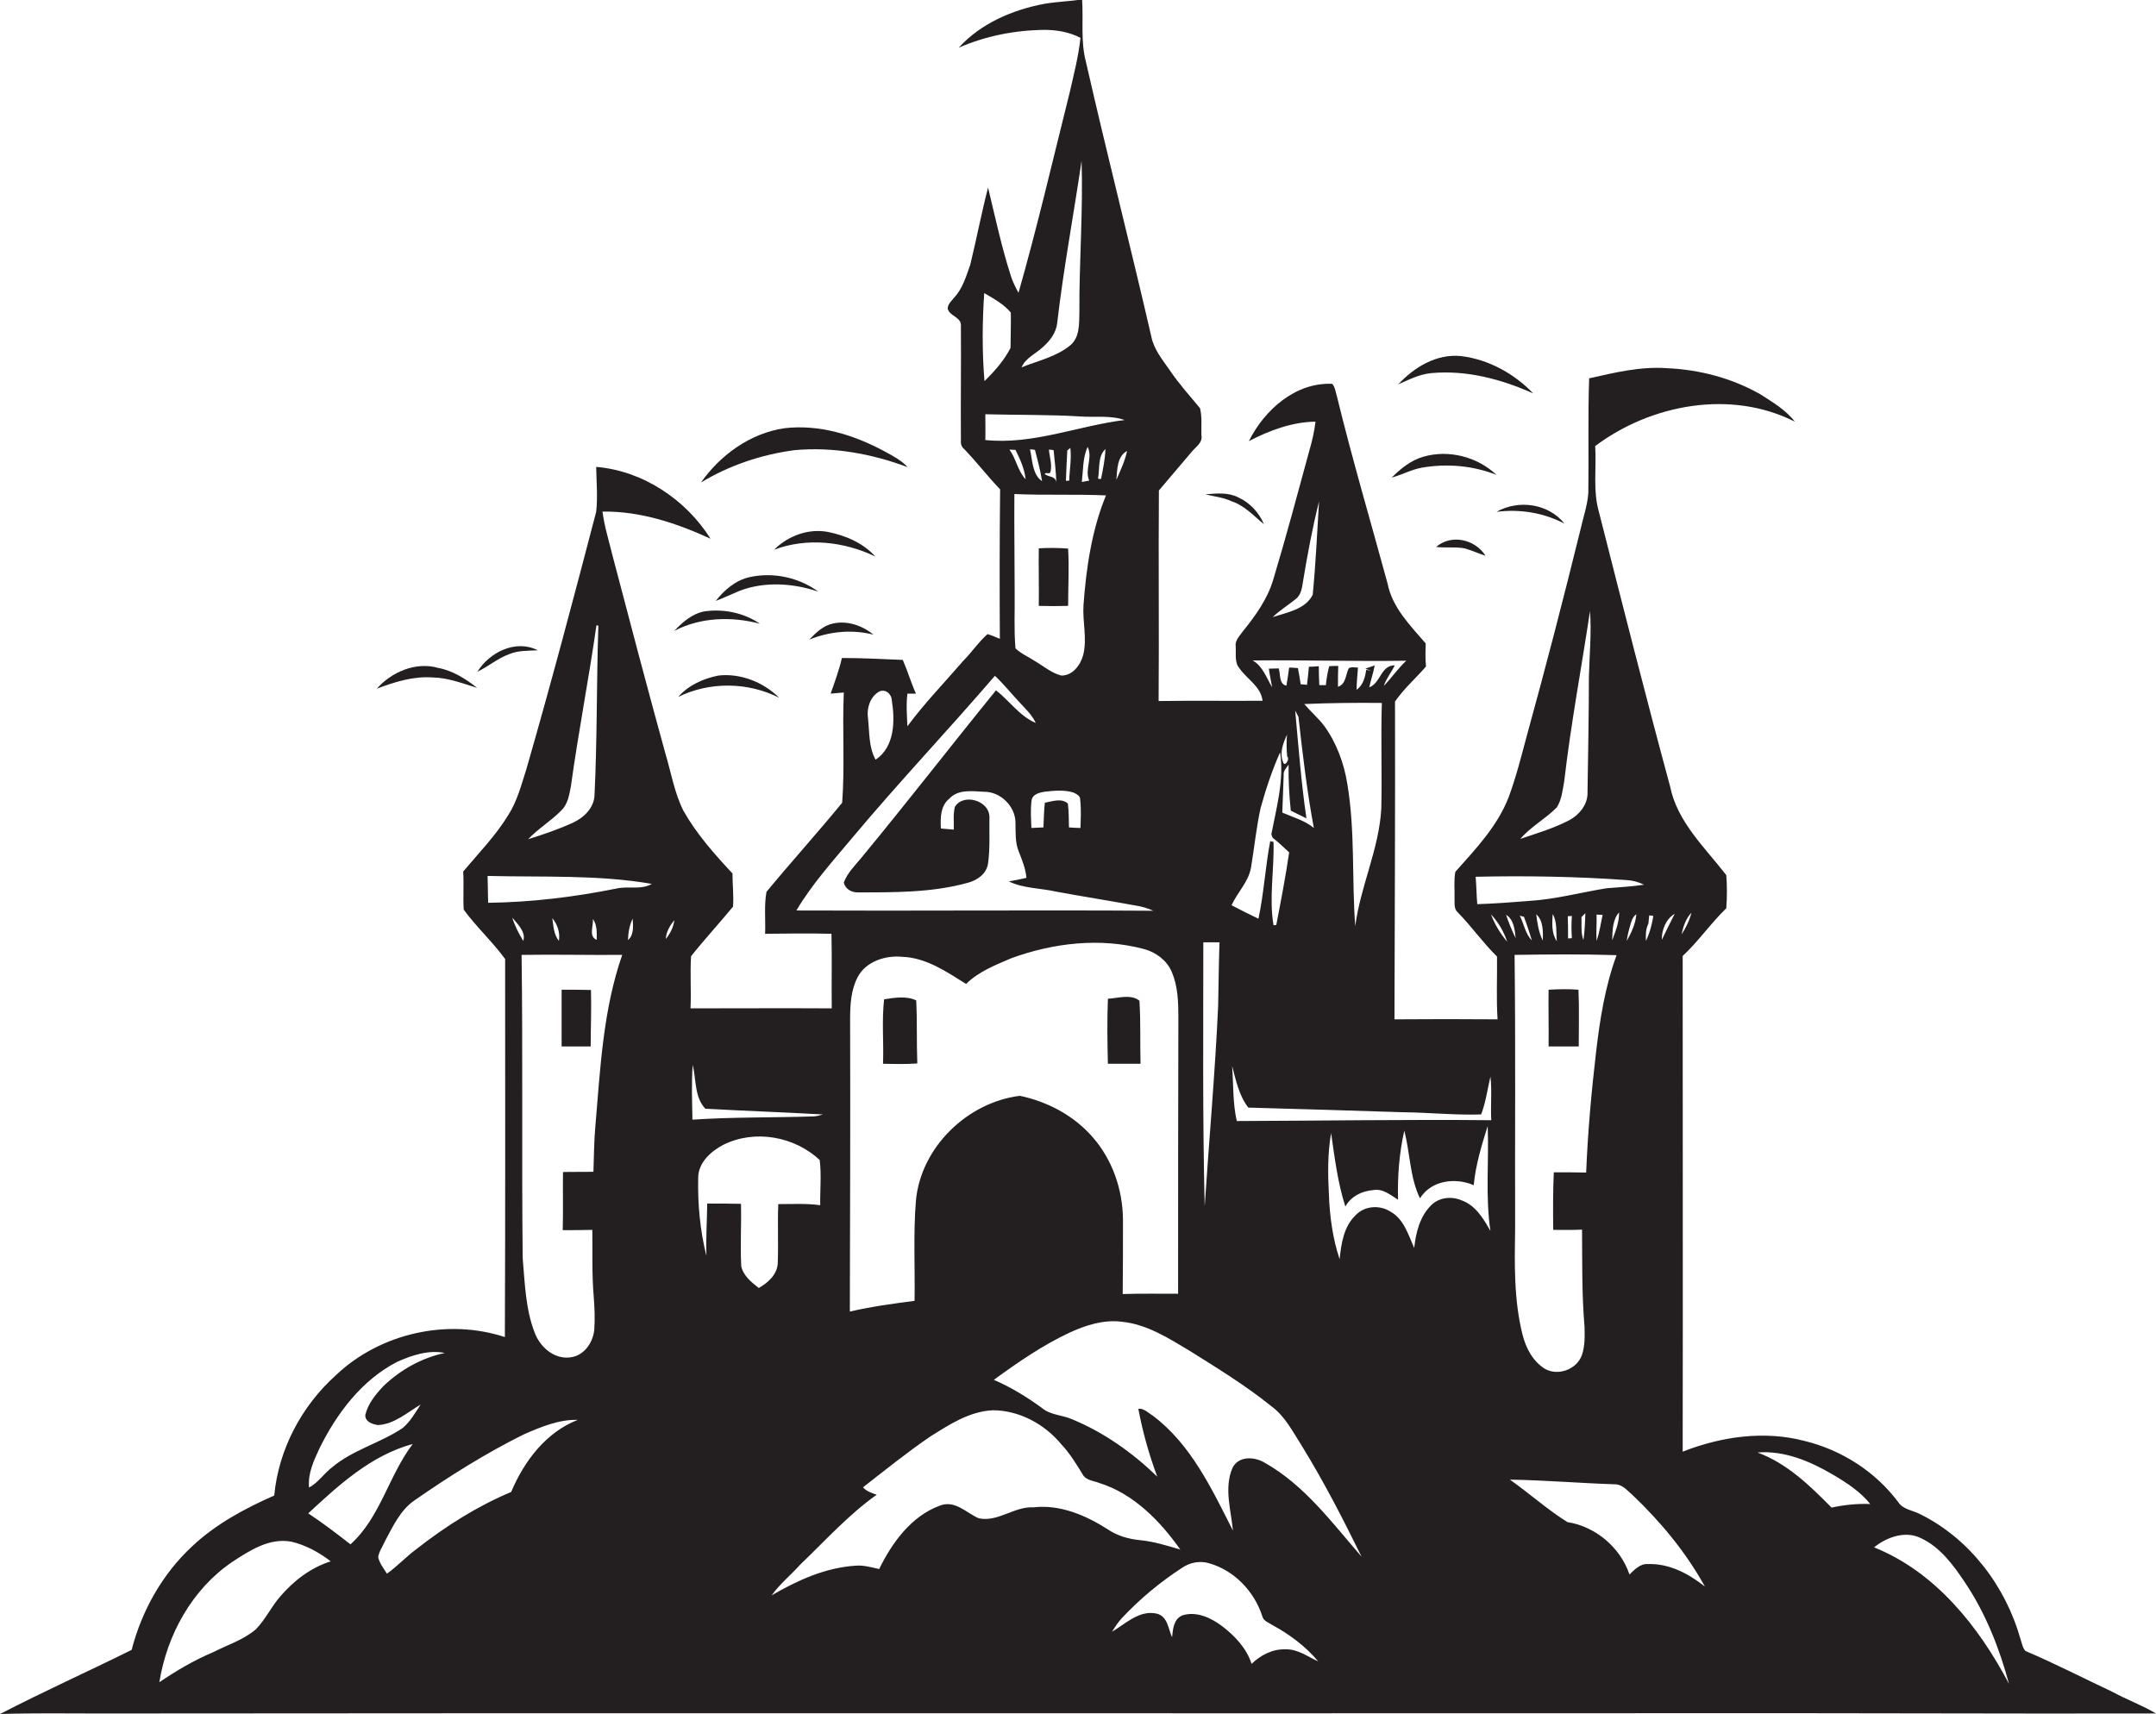 <?xml version="1.0" encoding="utf-8"?>
<!-- Generator: Adobe Illustrator 19.2.0, SVG Export Plug-In . SVG Version: 6.00 Build 0)  -->
<svg version="1.1" id="Layer_1" xmlns="http://www.w3.org/2000/svg" xmlns:xlink="http://www.w3.org/1999/xlink" x="0px" y="0px"
	 viewBox="0 0 786.2 625.3" enable-background="new 0 0 786.2 625.3" xml:space="preserve">
<g>
	<path fill="#231F20" d="M770.5,617.2c-10.6-5-21.1-10.4-31.9-15c-1.1-1.2-1.3-2.9-1.8-4.3c-5.4-19.2-18.4-36.5-36.4-45.5
		c-2.7-1.5-6.4-1.7-8.2-4.5c-8.3-11.1-20.6-19-34.1-22.3c-14.8-3.9-30.5-1.6-44.5,3.9c0.1-60.3,0-120.5,0-180.8
		c5.8-5.4,10.2-11.9,15.9-17.4c0.3-4,0.3-8.1,0-12.1c-7.8-10.1-17.9-19.4-20.5-32.4c-9-33.2-17.4-66.5-25.9-99.9
		c-2.3-7.9-0.9-16.1-1.4-24.2c20.4-15.3,49.5-20.7,72.8-8.9c-3.3-4.3-8.1-7.1-12.6-10c-10.4-5.9-22.2-9-34.1-9.5
		c-9.6-0.7-19,1.6-28.3,3.7c-0.5,13.9-0.1,27.8-0.3,41.7c-0.3,4.6-1.9,9.1-2.9,13.6c-6.2,25.2-12.7,50.3-19.6,75.3
		c-2,7.5-3.9,15-6.6,22.3c-4.1,10.5-12,18.8-19.4,27.1c-0.6,3.2-0.2,6.5-0.3,9.8c0.1,1.7-0.3,3.7,1.2,5c5,5.1,9.1,11,14.3,16.1
		c0.1,7.6-0.3,15.3,0.2,22.9c-12.5-0.1-25.1-0.1-37.6,0c0.1-38.6,0.3-77.3,0.2-115.9c3.2-4.7,7.6-8.5,11.3-12.8
		c-0.3-2.8-0.2-5.6-0.1-8.4c-5.6-6.5-12.2-13.1-13.9-21.8c-6.2-22.8-12.9-45.4-18.5-68.4c-0.5-1.5-0.6-3.3-1.7-4.5
		c-13.4-0.6-24.7,9.5-30.4,20.9c7.5-3.9,15.8-7,24.3-7.1c-0.4,3.5-1.2,7-2.2,10.4c-4.3,15.8-8.5,31.6-13.2,47.2
		c-2.1,7.1-6.5,13.2-11.1,18.9c-1.2,1.7-2.9,3.3-2.6,5.5c0.2,2.7-0.5,5.8,1.4,8c2.8,4,7.8,6.6,8.4,11.8c-12.6,0.1-25.3-0.1-37.9,0.1
		c0.2-25.6-0.1-51.2,0.1-76.8c3.9-4.6,7.8-9.2,11.7-13.8c1.5-2,4.4-3.5,3.8-6.4c-0.1-3.2,0.3-6.6-0.5-9.8c-3.7-4.5-7.7-8.9-11-13.8
		c-2.7-3.9-5.9-7.7-6.8-12.5c-7.7-33.4-16.2-66.6-23.8-100c-2-7.5-0.9-15.2-1.4-22.8c-4.6,0.7-9.2,0.8-13.8,1.6
		c-11.6,2.2-23.1,7.1-31.2,16c9.8-4.3,20.6-6.4,31.3-6.5c4.5,0,9.1,0.8,13.1,2.9c-0.7,6.7-2.4,13.2-3.9,19.8
		c-6.1,24.4-11.8,49-18.7,73.2c-1.1-2-2.1-4-2.8-6.2c-3.4-10.6-5.7-21.4-8.3-32.2c-2.4,9.3-4.2,18.8-6.5,28.2
		c-1.5,4.2-2.8,8.8-6,12.1c-0.9,1.2-2.3,2.3-2.2,4c0.8,2.7,5.1,3,4.8,6.2c0.1,14-0.1,27.9,0,41.9c-0.1,1.3,0.3,2.3,1.3,3.1
		c4.5,4.7,8.5,9.9,13,14.6c-0.2,18.1-0.2,36.3-0.1,54.5c-1.5-0.6-3-1.3-4.5-1.7c-3.3,2.9-5.8,6.7-8.9,9.8
		c-6.8,7.9-14.1,15.4-20.3,23.8c-0.2-4-0.5-8,0-11.9c0.8,0,2.3,0,3.1,0c-1.8-4-3-8.2-4.8-12.3c-7.4-0.3-14.8-0.7-22.2-0.7
		c-1,4.4-2.6,8.7-4.1,13c1.6-0.1,3.2-0.3,4.8-0.4c-0.6,13.4,0.4,26.9-0.6,40.2c-9,11-18.6,21.6-27.6,32.5c-0.9,5-0.3,10.2-0.5,15.3
		c8-0.1,16.1-0.2,24.2,0c0.2,9.1,0,18.1,0.1,27.2c-17.2-0.1-34.3,0-51.5,0c0.3-6.3-0.2-12.6,0.2-19c4.9-6.2,10.3-12,15.3-18.1
		c0.3-4-0.2-8-0.2-12.1c-6.6-7.1-13.1-14.4-17.9-22.9c-3.3-6.6-4.5-14-6.6-21c-6.6-23.9-12.9-47.9-19.2-71.9
		c-1.3-5.4-3-10.7-3.7-16.2c13.8-0.2,27,4.2,39.4,9.9c-9-14.3-24.7-24.8-41.7-26.2c0.1,5.5,0.6,11,0,16.4
		c-8.2,31.4-16.5,62.8-25.5,94c-1.8,5.6-3.3,11.5-6.5,16.5c-4.6,7.6-10.8,13.9-16.5,20.7c0.3,4.6-0.1,9.3,0.2,13.9
		c4.6,6.3,10.5,11.7,15.1,18c0,46,0.1,92-0.1,137.9c-21-6.9-45.4-1.4-61.5,13.8c-12.6,11.3-21,27.1-22.6,44
		c-10.7,4.7-21.3,10.4-29.9,18.5c-10.9,10.1-18.4,23.5-22.1,37.8c-15.9,7.9-32.2,15.2-48,23.4c12-0.4,24-0.2,35.9-0.2
		c190.3-0.2,380.6,0,570.9-0.1c59.8-0.1,119.6,0.2,179.4,0.1C781.2,622,775.6,620,770.5,617.2z M204.7,295.6
		c2.4-2.3,2.9-5.8,3.5-8.9c2.7-19.6,6.5-39,9.3-58.6c0.2,0,0.5,0.1,0.7,0.1c-0.7,20.6-0.4,41.2-1.4,61.7c-0.1,4.7-3.8,8.3-7.9,10.2
		c-5.3,2.4-10.8,4.3-16.3,6C196.3,302.2,201,299.4,204.7,295.6z M116.5,528.3c6.3-12.8,15.5-25,28.4-31.6c5.4-2.4,11.4-4.4,17.3-3.2
		c-8.5,1.8-16.3,6.2-22.5,12.2c-2.8,3-5.6,6.4-6.5,10.5c0,2.4,2.6,3.3,4.6,3.6c6-0.3,10.7-4.6,15.6-7.5c-2,3-3.8,6.3-6.6,8.6
		c-8.2,5.5-18.1,7.9-25.7,14.3c-3,2.3-5.1,5.6-8.4,7.4C112.2,537.5,114.4,532.8,116.5,528.3z M102.2,582.3c-3.3,3.8-5.4,8.4-8.9,12
		c-4.6,3.9-10.4,5.7-15.7,8.4c-6.9,2.9-13.3,6.7-19.5,10.9c2.8-17.3,11.9-33.9,26.6-43.9c6.3-4.1,13.4-8.8,21.4-7.4
		c5.3,1.2,10.2,3.9,14.5,7.2C113.3,571.8,107.1,576.6,102.2,582.3z M127.8,563.3c-5-3.9-10.1-7.8-15.4-11.3
		c11.2-10.4,23-21.2,38.1-25.3C141.7,538.3,138.7,553.5,127.8,563.3z M186.4,544.2c-12.4,5.2-23.9,12.5-34.5,20.8
		c-3.8,2.8-7,6.3-10.8,9c-1.2-1.9-2.7-3.8-3.2-6c0.3-2.1,1.6-3.8,2.4-5.7c2.9-5.4,5.6-11.4,10.8-15c12.8-8.9,26-17.2,39.9-24.1
		c6.2-2.7,12.8-5.5,19.7-5.3C199.1,522.4,191.1,533,186.4,544.2z M217.1,410.8c-0.5,5.5-0.5,11-0.7,16.6c-3.7,0.1-7.4,0-11.1,0.1
		c-0.1,7.1,0.1,14.1-0.1,21.2c3.6,0,7.2,0,10.8-0.1c0.1,8.1-0.2,16.2,0.5,24.3c0.3,4,0.5,8.1,0.2,12.2c-0.5,4.7-3.8,9.5-8.8,10
		c-5.9,0.8-11.1-3.9-13-9.2c-3.3-8.6-3.5-18-4.3-27c-0.4-36.9,0.1-73.7-0.4-110.6c12.2-0.2,24.5,0.1,36.7,0
		C219.9,368.3,218.9,389.8,217.1,410.8z M186.8,334.7c1.9,2.3,5.1,5.3,4,8.5C189.2,340.5,187.7,337.7,186.8,334.7z M201.4,334.9
		c1.9,2.3,2.9,5.3,2.4,8.3C201.9,340.8,201.8,337.7,201.4,334.9z M216.2,335.2c1.6,2.2,1.4,5,1.4,7.6
		C214.5,341.6,216.5,337.6,216.2,335.2z M229,342.9c0.1-2.7,0.5-5.4,1.7-7.8C230.9,337.8,231.2,341,229,342.9z M224.8,324.1
		c-15.4,3.1-31.1,5-46.8,5.2c-0.1-3.3-0.1-6.6-0.2-9.8c20,0.5,40.2-0.5,59.9,2.9C233.8,324.7,229,323.1,224.8,324.1z M242.8,342.5
		c0.1-2.6,1.5-4.9,3.1-6.9C245.6,338.2,244.4,340.5,242.8,342.5z M472.5,218.5c2.1-1.6,2.3-4.4,2.7-6.7c1.6-9.7,3.4-19.3,5.8-28.9
		c-0.7,11.3-1.2,22.7-2.3,34c-2.6,5.4-9.5,6.5-14.6,8.2C466.7,222.6,469.8,220.7,472.5,218.5z M456.8,240.9
		c18.7-0.2,37.3,0.4,56,0.1c-3,2.8-5.3,6.2-8.2,9.2c0.9-2.7,2.8-5,4-7.5c-5.1-0.1-5.1,6.5-9.3,8c0.6-2.7,1.5-5.3,2-8
		c-0.8,0.3-2.5,0.9-3.4,1.2c0.5,0.2,1.6,0.6,2.1,0.8c-0.4-0.1-1.3-0.3-1.8-0.4c-0.4,2.7-1.1,5.6-3.5,7.3c0-2.7,0.3-5.4,0.5-8.1
		c-1.1,0-2.4-0.4-3.4,0.3c-1.1,2.3-1,5.8-3.9,6.7c0-2.5,0-5.1,0.1-7.6c-0.8,0-2.4,0-3.3,0.1c-0.6,2.3-1,4.6-1.2,6.9
		c-0.6,0-1.8,0-2.4,0c-0.1-2.3-0.2-4.6-0.2-6.9c-1.2,0.1-2.4,0.2-3.6,0.2c-0.2,2.2-0.4,4.4-0.7,6.6c-0.6-0.1-1.7-0.2-2.3-0.2
		c-0.3-2-0.6-3.9-1-5.9c-1.1-0.1-2.2-0.2-3.2-0.2c-0.3,2.2-0.6,4.4-1,6.6c-2.8-0.6-2.1-4.2-2.8-6.3c-0.9,0-2.7,0.1-3.6,0.1
		c0.3,2.3,0.8,4.5,1.2,6.8C461.8,247.2,460.5,243,456.8,240.9z M503.7,294.9c-0.8,14.8-7.6,28.3-9.5,42.9c-1.3-17.3,0-34.8-2.9-51.9
		c-1.2-7.5-3.9-14.9-8.4-21.1c-2.2-2.9-5-5.3-7.3-8c9.4-0.4,18.9-0.5,28.3-0.4C503.5,269.3,504,282.1,503.7,294.9z M469.4,276
		c1.1,0.8-1,4-1.5,2c-1.4-3.4,0-6.9,1.4-10C469.1,270.7,469.1,273.4,469.4,276z M468.1,282.8c-0.2-1.6,1-2.7,1.8-3.9
		c-0.1,5.6,0.2,11.2,0.8,16.8c1.9,0.9,3.8,1.9,5.7,2.8c-1.9-13-2.9-26.2-4.1-39.3c0.4,0.8,0.8,1.5,1.2,2.3
		c1.5,13.5,3.1,27.1,5.6,40.5c-3.4-2.8-7.6-3.9-11.5-5.6C467.8,291.8,467.9,287.3,468.1,282.8z M456.2,316.4
		c1.2-7.2,1.9-14.5,3.5-21.7c1.9-6.9,4.2-13.8,7.1-20.3c1.5,10.1-1.3,20.1-3.2,29.9c0.1,0.3,0.3,1,0.5,1.3c2.1,1.6,4,3.5,6,5.3
		c-1.3,8.9-3,17.7-4.7,26.5c-0.3,0-0.8,0.1-1,0.1c-1.7-10,0.3-20.3,0-30.4c-0.3-0.1-0.9-0.2-1.2-0.3c-1.8,9.4-2.3,19-4.3,28.3
		c-3.3-1.6-6.6-3.2-9.8-4.9C451.2,325.5,455.3,321.7,456.2,316.4z M438.8,343.7c2,0,3.9,0,5.9,0c-0.3,7.8-0.3,15.5-0.5,23.3
		c-1.1,24.3-3.3,48.6-4.9,73C438.5,407.8,438.8,375.7,438.8,343.7z M427.3,354.5c2.2,5.2,2.4,10.9,2.4,16.4
		c-0.1,33.7-0.1,67.4-0.1,101c-6.7,0-13.5-0.1-20.2,0.1c0.1-9.1,0.1-18.1,0.1-27.2c-0.1-11-3.9-22-11.3-30.3
		c-6.8-7.7-16.3-12.7-26.3-14.8c-19.2,2.4-36.1,18.8-37.9,38.2c-1,12.1-0.3,24.4-0.5,36.6c-7.9,1-15.8,2.1-23.6,3.9
		c0.1-35.6,0.2-71.1,0.1-106.7c0-5.2,0.3-10.5,2.7-15.2c3-5.8,10.1-8.1,16.3-7.5c8.7,0.3,16.1,5.4,23.3,9.9
		c4.5-4.5,10.7-6.9,16.5-9.4c15.4-5.6,32.5-7.6,48.5-3.3C421.6,347.4,425.5,350.3,427.3,354.5z M380.4,126.5
		c2.6-2.3,4.7-5.2,5.1-8.6c2.3-19.8,6-39.5,8.9-59.2c0.6,18.4-0.9,36.8-0.8,55.2c-0.1,4.2,0.2,9.3-3.5,12.2
		c-5.1,4.1-11.7,5.5-17.6,7.9C374,130.5,377.8,129,380.4,126.5z M358.9,106.9c3.4,2,7.1,4,9.7,7.1c0.1,4.3-0.1,8.6-0.1,12.9
		c-2.3,4.5-5.8,8.5-9.5,12.1C358.1,128.3,358.2,117.5,358.9,106.9z M359.3,160.5c0.1-3.1,0-6.3,0-9.4c11.5,0.3,23.1,0.1,34.6,0.8
		c5.4,0.4,11-0.5,16.2,1.3C393.1,155.3,376.7,162.3,359.3,160.5z M411,164.5c-0.8,3.7-2.4,7.1-3.9,10.5
		C407.4,171.5,407.3,166.4,411,164.5z M395,238.9c-1,3.7-3.9,7.6-8,7.5c-3.6-0.9-6.4-3.4-9.5-5.2c-2.4-1.6-5.1-2.7-7.2-4.7
		c-0.6-6.9-0.2-13.8-0.3-20.7c0-11.9-0.2-23.7-0.1-35.6c11.1,0.5,22.3,0,33.4,0.5c-5.2,12.7-7.2,26.4-8.2,40
		C394.7,226.8,396.5,232.9,395,238.9z M394,302c-1.4,0-2.8-0.1-4.2-0.2c-0.1-2.9,0-5.8-0.4-8.7c-2.3-2.1-5.7-0.8-8.4-0.3
		c-0.3,3-0.4,6-0.5,9c-1.5,0.1-2.9,0.1-4.4,0.2c-0.1-3.4-0.4-6.8,0.1-10.2c0.4-2.1,2.8-2.7,4.6-3c3.5-0.4,7.3-0.8,10.7,0.3
		c1,0.5,2.5,1.2,2.4,2.6C394.3,295.2,394.1,298.7,394,302z M368.1,164c0.6,0,1.7,0.1,2.2,0.1c1.7,3.4,3.3,6.9,3.7,10.7
		C371.1,171.8,370.6,167.4,368.1,164z M375.6,163.9c0.5,0,1.4,0.1,1.8,0.2c1,3.8,2,7.6,2.6,11.4
		C376.4,173.1,376.5,167.8,375.6,163.9z M382.5,164c0.4,0,1.3,0.1,1.7,0.2c0.4,4,0.9,8,1,12c-0.1-2.7-2.9-2.1-4.2-3.3
		c0.3-0.9,1.9,0.4,2.1-0.9C383.7,169.3,382.7,166.6,382.5,164z M388.7,175.4c0.1-3.7,0.3-7.4,0.5-11.1l1.1-0.9
		c0.5,4-0.3,7.9-0.4,11.9L388.7,175.4z M397.2,175.3c-0.9,0.2-1.8,0.3-2.7,0.5c0.5-4.3,0.3-8.8,2.1-12.8
		C398.6,167,395.4,171.3,397.2,175.3z M400.4,174.6c0.7-3.6-0.2-8.1,2.7-10.8c-0.1,3.7-0.9,7.3-1.6,10.9
		C401.3,174.7,400.7,174.7,400.4,174.6z M320.5,252.3c2.3-1.2,4.6,0.8,4.7,3.1c1.2,7.5,1.1,17-5.9,21.7c-2.6-4.6-2.2-10.1-2.8-15.3
		C316,258.3,317.3,254.2,320.5,252.3z M290.4,332.1c5.7-9.6,13.2-17.9,20.3-26.4c16.9-20.2,35-39.3,52.1-59.2c3.2,3,5.9,6.4,8.9,9.6
		c2.2,2.4,4.6,4.6,6,7.6c-5.8-2.4-9.6-8.1-14.5-11.9c-16.5,20.3-32.5,41-49.2,61.2c-2.3,2.8-5,5.4-6.3,8.9c0.5,2.4,2.9,3.7,5.2,3.6
		c13.4,0,27,0.1,40-3.5c3.5-0.9,6.9-3.3,7.4-7.1c0.8-5.6,0.4-11.4,0.5-17c-0.1-5.9-9.5-8.7-12.6-3.6c-0.7,2.7-0.3,5.6-0.4,8.3
		c-1.6-0.1-3.2-0.3-4.7-0.4c-0.2-3.8-0.2-8.3,3.1-10.9c3.2-3.5,8.4-2.7,12.6-2.5c6-0.1,11.5,5.3,11.5,11.3c0.1,3.5-0.2,7.1,1.2,10.5
		c1.2,3.1,2.5,6.2,2.8,9.6c-2.1,0.5-4.3,0.9-6.4,1.3c5.3,2.6,11.4,2.4,17.1,3.7c9.7,1.8,19.4,3.3,29.1,5.1c2.2,0.3,4.4,1,6.5,1.9
		C377.2,331.9,333.8,332.3,290.4,332.1z M252.6,388.4c1.3,5.3,0.6,11.8,4.6,16c14.3,0.8,28.6,1.3,42.9,2.1c-1,0.3-2.1,0.6-3.2,0.7
		c-14.8,0.5-29.6,0.2-44.4,1.2C252.4,401.8,252.1,395.1,252.6,388.4z M276.7,469.8c-2.7-2.1-5.7-4.5-6.4-8
		c-0.4-7.5,0.1-15.1-0.1-22.7c-4.1-0.1-8.2-0.1-12.3-0.1c-0.1,6.4-0.5,12.7-0.3,19.1c-2.3-9.2-3.2-18.8-3-28.3
		c-0.1-5.6,4.6-9.9,9.3-12.3c11.4-5.6,25.8-3,35,5.6c0.7,5.4,0.1,11,0.2,16.5c-5.1-0.7-10.2-0.4-15.3-0.4
		c-0.3,7.3,0.1,14.5-0.2,21.8C283.3,465,280,467.9,276.7,469.8z M376.9,549.8c-7-0.4-13,5.5-20,4c-4.6-2-8.7-6.8-14.2-4.6
		c-10.4,3.8-17.4,13.5-22.1,23.1c-2.9-0.6-5.8-1.5-8.7-1.2c-11,0.7-21.2,5.4-30.5,10.8c3-4.2,7-7.4,10.4-11.2
		c9.1-8.7,17.6-18.2,27.9-25.5c-1.8-0.6-3.7-1.2-5-2.7c8.1-6.3,16-12.7,24.5-18.5c7-4.4,14.3-9.2,22.8-9.6c9.6,0,18.9,5,25,12.4
		c3.1,3.3,5.5,7.2,7.8,11c1.2,2.2,4,2.3,6,3.1c12.5,3.9,22.2,13.8,29.6,24.3c-4.8-1.4-9.5-2.9-14.5-3.4c-4.3-0.4-8.5-1.6-12-4
		C395.9,552.7,386.6,548.7,376.9,549.8z M468.9,601.6c-4.8-0.2-9.2,2.1-12.5,5.3c-1.8-5.7-6.2-10.3-10.8-13.8c-4-3-9.3-5.5-14.4-3.9
		c-3.2,1.3-3.5,5-3.8,8c-1.4-3.1-1.6-7.6-5.5-8.6c-6.3-1.5-11.4,3.6-16.4,6.6c1.1-1.8,2.3-3.6,3.7-5.1c6.5-6.9,13.8-13,21.8-18.2
		c2.9-2,6.5-2.7,9.9-1.7c9.2,2.6,16.5,10.3,19.4,19.3c0.4,1.8,2.3,2.3,3.6,3.2c6.3,3.4,12.2,7.8,16.8,13.3
		C476.9,604.3,473.3,601.5,468.9,601.6z M461.3,533.6c-3.7-2.3-9.7-2.7-11.9,1.9c-3.1,7.3-0.5,15.3,0.2,22.8
		c-7.7-15.2-15.3-31.5-29.3-42c-1.6-0.9-3.3-2.8-5.2-2.4c1.6,8.4,3.9,16.7,6.9,24.7c-9-8.7-19.4-16.1-31-20.9
		c-3.6-1.6-7.9-1.5-11-4.1c-5.5-4-11.3-7.6-17.6-10.3c8.8-6.4,17.9-12.7,27.8-17.3c5.9-2.7,12.3-4.7,18.8-3.9
		c9.2,0.9,17.1,6,24.8,10.6c10.2,6.4,20.5,12.7,29.9,20.3c4.9,3.6,7.7,9.2,10.9,14.2c8.1,13.1,15.1,26.8,21.9,40.6
		C485.8,555.5,475.8,541.8,461.3,533.6z M532.9,437.8c-3.7-1.6-8.3-1-11.1,1.9c-4.1,4.1-5.5,10-6.1,15.5c-2.2-4.9-3.8-10.7-8.9-13.4
		c-3.9-2.4-9.4-1.9-12.5,1.5c-4.3,4.1-5.2,10.3-5.8,16c-2.5-7.5-3.6-15.5-3.9-23.5c-0.4-7.5-0.5-15.1,0.8-22.5
		c1.3,9,2.4,18.1,5.2,26.8c2-3.7,6-5.7,10.1-6c3.5-0.7,6.4,1.8,9.1,3.5c-0.2-8.4,0.4-16.9,2.3-25.2c2.1,8.2,2,17,5.7,24.7
		c4.1-6.6,12.9-7.7,19.6-4.8c0.7-7.4,2.9-14.6,5.1-21.6c0.5,12.8-0.9,25.6,1,38.3C541,444.6,538.1,439.6,532.9,437.8z M451,408.9
		c-1.5-6.6-1.2-13.4-1.7-20.1c1.4,5.3,2.5,10.8,5.9,15.2c18.9,0.5,37.8,1.1,56.7,1.7c9.4,0.1,18.8,1.1,28.2,0.8
		c1.7-4.4,2.3-9.2,3.4-13.8c0.6,5.3,0,10.6,0.3,15.9C512.8,408.3,481.9,408.8,451,408.9z M616.8,332.9c-0.7,2.8-2,5.5-3.6,7.9
		C613.8,337.9,614.8,335,616.8,332.9z M610.7,333.3c-1.6,3.2-3.2,6.3-4.7,9.5C605.9,339.2,607.5,335.2,610.7,333.3z M601.1,336.9
		c0.1-0.8,0.2-2.3,0.3-3c0.4,0,1.1,0.1,1.5,0.2c-0.5,3.1-1.3,6.2-2.7,9.1C600.1,341,600.1,338.8,601.1,336.9z M567.7,294.5
		c1.8-2.8,2.1-6.3,2.7-9.5c2.4-20.8,6.3-41.4,9.4-62.1c0.6,8-0.2,16-0.4,24c0,14-0.3,28-0.5,42c0.2,4.7-3.3,8.7-7.3,10.6
		c-5.5,2.8-11.4,4.5-17.2,6.5C558.2,301.5,563.6,298.7,567.7,294.5z M538.1,319.8c18.3-0.4,36.7-0.1,54.9,1.2
		c2.3,0.1,4.5,0.7,6.5,1.7c-4.5,0.7-9.1,0.9-13.7,1.3c-9.3,1.5-18.5,4-28,4.6c-6.4,0.5-12.7,1-19.1,1.2
		C538.4,326.4,538.4,323.1,538.1,319.8z M596.7,333.5c-0.3,3.5-1.8,6.7-3.5,9.7c0.3-2.4,1-4.8,1.7-7.1
		C595.3,335.1,595.7,334.1,596.7,333.5z M566.4,448.6c3.5,0,7,0.1,10.5-0.1c0.1,11.8-0.1,23.6,0.9,35.3c0.1,3.6,0.2,7.2-1,10.6
		c-1.9,5.1-8.6,7.6-13.4,4.9c-4.4-2.7-7-7.6-8.2-12.5c-3.2-12.7-2.9-25.9-2.7-38.9c-0.1-33.2,0.2-66.4-0.2-99.6
		c12.4-0.2,24.8-0.3,37.2,0.1c-4.2,11.4-6.1,23.5-7.5,35.5c-1.7,14.5-3,29.1-3.6,43.8c-3.9-0.1-7.9-0.1-11.8-0.1
		C566.3,434.6,566.3,441.6,566.4,448.6z M549.2,333.7c2.8,1.6,3.2,5.5,3.5,8.5C551.3,339.4,550.2,336.6,549.2,333.7z M554.2,334
		c0.4,0.1,1.1,0.3,1.5,0.4c1.1,2.8,2,5.7,2.9,8.6C556.2,340.6,555.7,336.9,554.2,334z M560.2,333.5c2.6,2.2,2.5,6.5,2.4,9.6
		C561.1,340.1,560.6,336.8,560.2,333.5z M566.2,333.4c1.7,2.9,1.2,6.6,1.5,9.9C565.7,340.4,566,336.7,566.2,333.4z M573.2,342.2
		c-0.4,0-1.1,0.1-1.4,0.1c0-2.7,0-5.4-0.1-8.1c0.4,0,1.2-0.1,1.5-0.1C573,336.8,573,339.5,573.2,342.2z M576.7,334.5
		c0.5-0.5,0.9-0.9,1.4-1.4c-0.1,3.3-0.2,6.5-0.7,9.8C576.4,340.2,576.8,337.3,576.7,334.5z M582.2,333.6c0.5,0,1.6,0.1,2.2,0.1
		c-0.7,3.2-1.1,6.4-2.2,9.5C582,340,582.3,336.8,582.2,333.6z M587.9,343c0.1-3.5,0.1-7.5,2.5-10.2
		C590.5,336.3,589.1,339.7,587.9,343z M543.7,333.5c2.6,2.8,4.7,6.3,5.9,10C547.1,340.5,545,337.1,543.7,333.5z M600.9,570.5
		c-2.8-0.2-4.8,2-6.7,3.8c-3.3-9.8-12.3-17.5-22.6-19.1c-7.4-4.6-13.9-10.5-21-15.5c12.8,0.2,25.5,1.3,38.3,1.7
		c2.7,0,4.5,2.3,6.4,3.9c10.3,9.8,19.5,20.9,26.4,33.4C615.8,574,608.6,570.2,600.9,570.5z M667.9,549.9c-7.9-8-16.2-16.1-27-20.1
		c9.9-0.8,19.4,3.3,27.7,8.2c4.9,2.9,9.8,6.1,13.4,10.6C677.2,548.4,672.5,548.9,667.9,549.9z M683.4,564.4
		c4.7-3.8,11.5-6.2,17.2-3.3c7,3.3,11.8,9.9,16,16.2c7.5,11.2,12.5,23.9,16,36.9C721.6,593.3,705.8,573.4,683.4,564.4z"/>
	<path fill="#231F20" d="M559.1,143.5c-6.9-7.2-16.3-12.4-26.2-13.6c-8.9-1-17.2,4-23,10.3c3.8-1.7,7.7-3.7,12-4.1
		C534.7,134.9,547.5,138.3,559.1,143.5z"/>
	<path fill="#231F20" d="M331,170.4c-2.4-2.6-5.6-4.2-8.7-5.9c-11-5.9-23.6-9.8-36.3-8.3c-12.3,1.8-23.3,9.7-30.4,19.8
		c10.4-6.3,22.1-10.2,34.1-11.8C303.8,162.9,317.9,165.5,331,170.4z"/>
	<path fill="#231F20" d="M545.7,173.2c-7-6.6-17.4-9.3-26.7-6.6c-4.5,1.3-8.2,4.3-11.5,7.6c3.7-1,7.1-2.9,10.9-3.6
		C527.6,169,537,169.8,545.7,173.2z"/>
	<path fill="#231F20" d="M460.9,191.2c-1.8-4.3-5.2-7.9-9.4-9.8c-3.7-1.9-8-1.4-12-1.1c3.2,0.8,6.5,1.1,9.5,2.5
		C453.7,184.3,457.1,188.1,460.9,191.2z"/>
	<path fill="#231F20" d="M545.7,186.7c8.5-1.1,17.2,0.3,24.8,4.3C564.7,183.7,553.8,182.1,545.7,186.7z"/>
	<path fill="#231F20" d="M301.8,194c-7.1-1.3-14.5,1.5-19.5,6.5c12-4.5,25.5-3,36.9,2.5C314.7,198,308.3,195.3,301.8,194z"/>
	<path fill="#231F20" d="M378.8,200c-0.1,7,0.1,14,0,21c3.6,0.1,7.1,0.1,10.7,0c0-7,0.4-13.9,0-20.9
		C385.9,199.8,382.4,199.8,378.8,200z"/>
	<path fill="#231F20" d="M273.4,210.5c-5.1,1.1-9.3,4.7-12.4,8.7c2.9-1.1,5.8-2.5,8.7-3.7c9.2-3.5,19.5-2.8,28.7,0.3
		C291.3,210.6,281.9,208.6,273.4,210.5z"/>
	<path fill="#231F20" d="M277.1,227.5c-5.9-4-13.2-5.5-20.2-4.5c-4.4,0.8-8,3.9-11,7.1C255.5,225.1,266.8,224.8,277.1,227.5z"/>
	<path fill="#231F20" d="M318.5,231.5c-4-3.3-9.4-5.2-14.6-4.1c-3.6,0.7-6.3,3.3-8.8,5.9C302.5,230.3,310.8,229.5,318.5,231.5z"/>
	<path fill="#231F20" d="M196.1,237.2c-8-4.1-17.6,0.7-22,7.8c4-1.9,7.4-4.9,11.6-6.4C189,237.2,192.6,237.4,196.1,237.2z"/>
	<path fill="#231F20" d="M157.8,247.1c5.6,0.1,10.9,2.2,16.2,3.8c-4.2-3.3-8.9-6.3-14.3-7.3c-8.1-2.3-16.9,1.5-22.3,7.6
		C144,248.7,150.8,246.6,157.8,247.1z"/>
	<path fill="#231F20" d="M284.1,254.5c-5.7-5.7-14.1-9-22.1-8.1c-5.5,1.1-10.9,3.5-14.7,7.8C258.7,248.6,272.7,248.7,284.1,254.5z"
		/>
	<path fill="#231F20" d="M215.4,381.7c0-6.9,0.3-13.8,0.1-20.6c-3.6-0.1-7.1-0.1-10.7-0.1c0,6.9,0,13.8,0,20.7
		C208.3,381.7,211.9,381.7,215.4,381.7z"/>
	<path fill="#231F20" d="M575.7,381.7c0-6.9,0.2-13.8-0.1-20.7c-3.6-0.3-7.3-0.2-10.9,0c-0.1,6.9,0.1,13.8,0,20.7
		C568.4,381.7,572.1,381.7,575.7,381.7z"/>
	<path fill="#231F20" d="M322.4,364.5c-0.9,7.8-0.1,15.6-0.4,23.5c4.2,0.1,8.3,0.2,12.5-0.1c-0.3-7.7,0-15.4-0.4-23
		C330.7,363.2,326.1,363.9,322.4,364.5z"/>
	<path fill="#231F20" d="M415.5,365c-3.2-2.5-7.8-0.9-11.5-0.7c-0.3,7.9-0.2,15.8,0,23.7c3.9,0,7.9,0,11.9,0
		C415.7,380.3,416,372.7,415.5,365z"/>
	<path fill="#231F20" d="M523.7,199.5c3.4,0.4,6.9-0.1,10.3,0.5c2.6,0.7,5.1,1.9,7.7,2.7C537.9,196.7,529.2,194.7,523.7,199.5z"/>
</g>
</svg>
